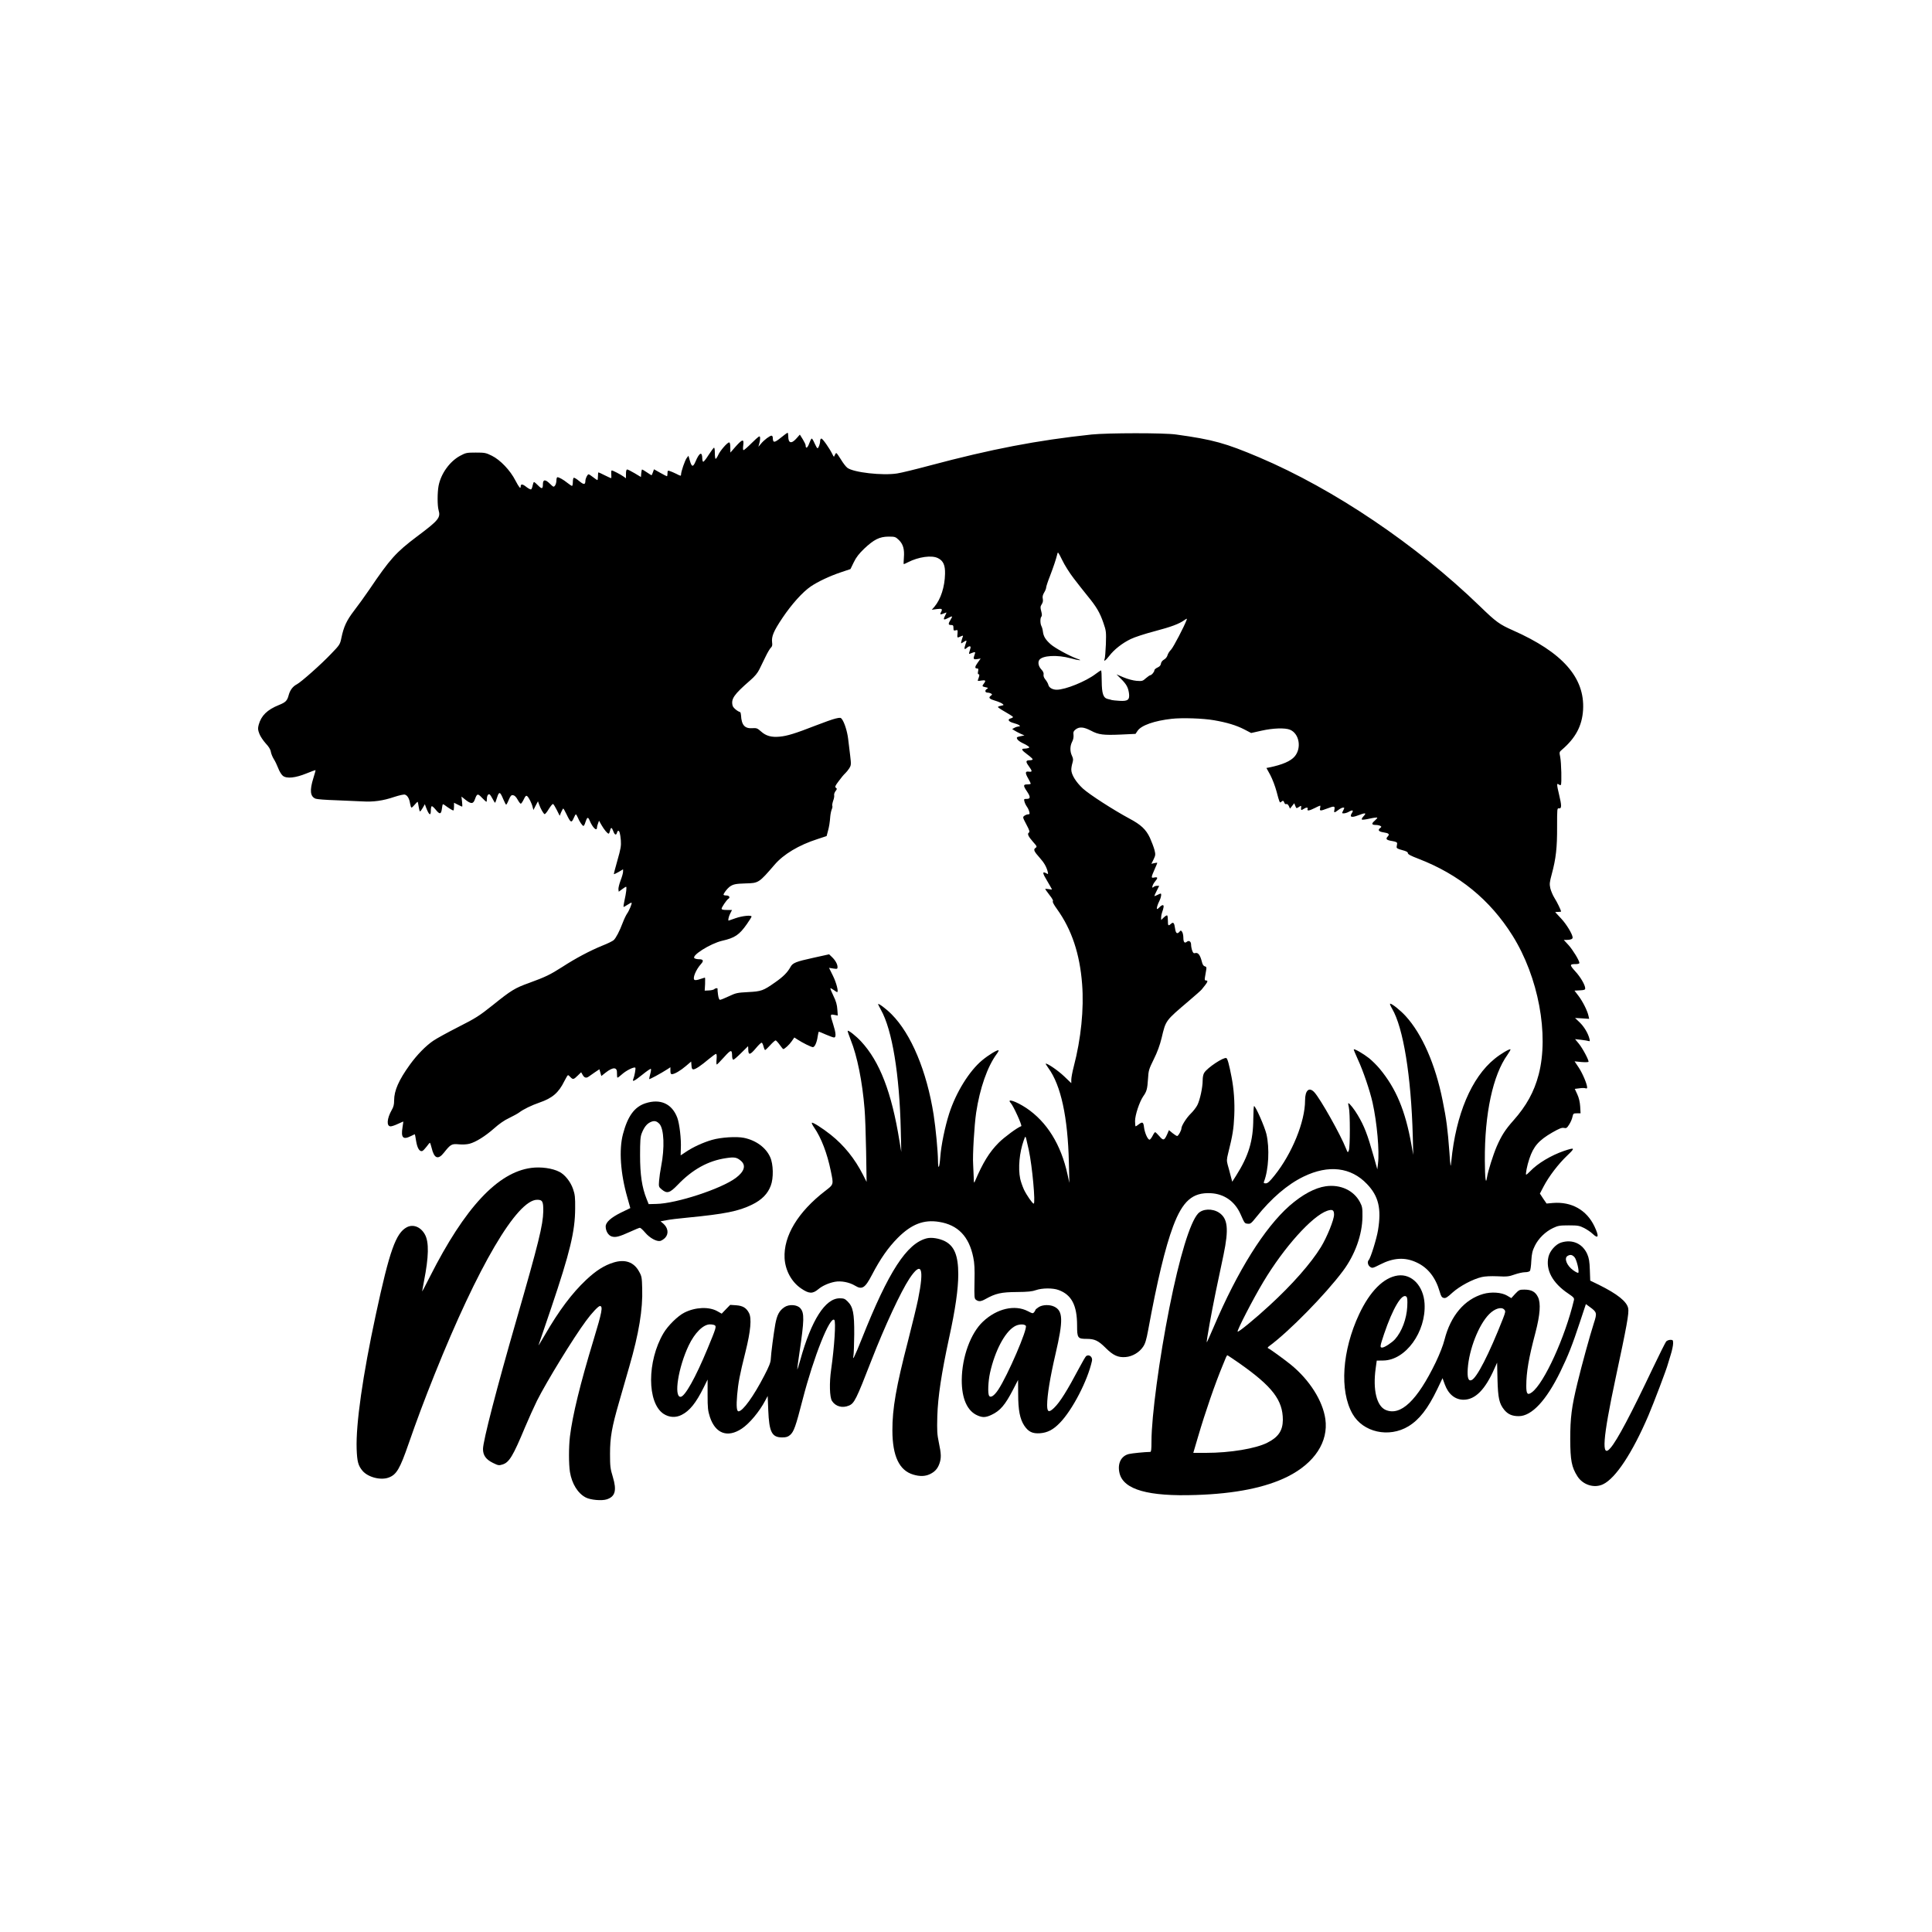 <?xml version="1.0" standalone="no"?>
<!DOCTYPE svg PUBLIC "-//W3C//DTD SVG 20010904//EN"
 "http://www.w3.org/TR/2001/REC-SVG-20010904/DTD/svg10.dtd">
<svg version="1.0" xmlns="http://www.w3.org/2000/svg"
 width="2000pt" height="2000pt" viewBox="0 0 2000 2000"
 preserveAspectRatio="xMidYMid meet">
<g transform="translate(0,2000) scale(0.1,-0.1)"
fill="#000000" stroke="none">
<path d="M8082 15468 c-67 -54 -81 -54 -82 0 0 12 -6 22 -13 22 -18 0 -77 -44
-109 -83 l-27 -32 10 38 c6 21 9 48 7 60 -3 19 -13 12 -82 -55 -43 -43 -83
-78 -89 -78 -6 0 -7 19 -3 50 9 69 -8 66 -78 -12 l-55 -63 -1 53 c0 33 -4 52
-12 52 -19 0 -93 -85 -113 -130 -10 -22 -22 -40 -27 -40 -4 0 -8 27 -8 61 0
37 -4 58 -10 54 -5 -3 -30 -37 -55 -75 -24 -39 -49 -70 -55 -70 -5 0 -10 15
-10 33 -1 76 -30 64 -70 -31 -26 -61 -40 -58 -60 14 l-13 46 -18 -23 c-19 -25
-59 -142 -59 -172 0 -16 -5 -15 -47 7 -27 13 -58 27 -70 30 -20 7 -23 4 -23
-23 0 -17 -3 -31 -6 -31 -3 0 -35 16 -70 36 l-64 36 -11 -31 c-6 -17 -13 -31
-14 -31 -2 0 -24 14 -48 30 -25 17 -47 30 -50 30 -3 0 -7 -18 -9 -39 l-3 -39
-65 39 c-36 21 -71 39 -77 39 -9 0 -13 -16 -13 -46 l0 -45 -27 19 c-33 23
-109 62 -120 62 -5 0 -7 -18 -5 -40 2 -22 1 -40 -2 -40 -4 0 -33 14 -66 30
-33 17 -62 30 -65 30 -3 0 -5 -18 -5 -40 0 -22 -3 -40 -6 -40 -3 0 -23 14 -44
30 -21 17 -42 30 -47 30 -12 0 -33 -44 -33 -68 -1 -41 -16 -42 -64 -2 -26 22
-52 37 -57 34 -5 -3 -9 -23 -9 -45 0 -21 -4 -39 -9 -39 -4 0 -26 14 -47 31
-42 34 -87 59 -104 59 -5 0 -10 -15 -10 -33 0 -18 -6 -42 -14 -53 -14 -18 -16
-18 -55 20 -47 46 -71 44 -71 -8 0 -48 -11 -51 -50 -11 -19 19 -37 35 -42 35
-4 0 -10 -16 -14 -35 -3 -19 -11 -38 -16 -41 -5 -3 -27 8 -49 25 -39 32 -59
33 -59 5 0 -30 -16 -11 -54 61 -53 105 -158 215 -244 257 -62 31 -74 33 -167
33 -95 0 -103 -2 -163 -34 -108 -59 -198 -185 -222 -311 -13 -68 -13 -205 0
-250 23 -79 2 -105 -225 -275 -216 -163 -276 -229 -493 -550 -45 -66 -115
-163 -156 -216 -78 -102 -108 -166 -132 -283 -14 -67 -18 -73 -105 -163 -104
-110 -311 -293 -356 -317 -41 -21 -70 -59 -84 -110 -16 -61 -32 -76 -101 -104
-122 -49 -184 -110 -210 -205 -10 -39 -9 -51 7 -93 10 -27 40 -71 65 -99 32
-34 50 -62 54 -89 4 -21 18 -55 31 -75 13 -20 33 -62 45 -93 12 -32 33 -67 48
-79 40 -32 131 -22 246 25 49 20 90 35 92 34 2 -2 -8 -39 -22 -83 -40 -127
-33 -191 23 -213 15 -6 109 -13 208 -16 99 -4 223 -9 275 -12 115 -7 213 6
334 47 49 16 97 27 108 23 26 -8 45 -41 53 -91 4 -24 10 -43 15 -43 5 0 20 14
33 30 14 17 28 30 30 30 2 0 7 -22 11 -50 4 -27 10 -50 14 -50 4 0 17 17 29
38 l21 37 11 -30 c31 -83 51 -97 51 -36 0 22 4 42 9 45 4 3 22 -12 40 -34 43
-54 58 -52 66 11 7 49 7 50 29 34 40 -30 81 -55 89 -55 4 0 7 18 7 40 l0 40
40 -20 c21 -11 41 -20 44 -20 3 0 2 23 -1 52 l-6 52 40 -32 c59 -47 82 -46 99
3 22 61 29 63 73 17 22 -23 43 -42 46 -42 3 0 5 12 5 28 0 34 14 57 29 48 6
-4 20 -25 31 -47 11 -21 22 -39 25 -39 2 0 12 25 21 55 21 65 31 61 65 -21 13
-30 25 -54 29 -54 3 0 16 23 27 51 18 42 26 50 45 47 15 -2 31 -18 46 -45 13
-24 28 -43 33 -43 5 0 19 20 31 45 17 36 24 42 36 33 17 -15 47 -74 56 -113
l8 -30 23 45 24 45 11 -31 c17 -47 45 -97 58 -102 5 -1 25 22 43 53 19 30 38
54 44 52 5 -1 23 -30 39 -62 l30 -60 15 37 c9 21 19 38 22 38 3 0 18 -27 34
-60 41 -86 51 -92 73 -41 9 22 20 41 23 41 4 0 12 -15 20 -32 16 -41 48 -88
59 -88 5 0 14 17 20 38 18 55 27 59 44 18 31 -75 76 -117 76 -71 0 8 5 26 11
41 l10 28 25 -44 c27 -47 62 -90 75 -90 4 0 10 14 14 30 9 39 18 38 34 -5 14
-39 30 -45 38 -15 3 11 9 20 13 20 13 0 21 -31 27 -100 4 -55 -1 -86 -35 -205
-22 -77 -39 -142 -37 -144 2 -2 25 9 50 23 l45 27 0 -24 c0 -14 -11 -55 -26
-92 -14 -38 -24 -79 -22 -92 l3 -24 34 25 c19 15 38 26 42 26 9 0 1 -65 -17
-145 -7 -32 -11 -61 -9 -63 2 -2 20 8 41 22 21 14 40 24 42 21 7 -6 -26 -85
-48 -115 -10 -15 -30 -56 -43 -91 -33 -88 -71 -160 -94 -181 -11 -10 -63 -36
-117 -57 -130 -53 -277 -131 -414 -220 -127 -81 -174 -104 -344 -166 -148 -53
-187 -77 -378 -231 -141 -112 -174 -133 -355 -225 -110 -56 -227 -120 -260
-143 -77 -52 -169 -146 -243 -249 -114 -158 -162 -267 -162 -368 0 -43 -6 -68
-25 -100 -50 -88 -56 -169 -11 -169 11 0 45 11 74 25 30 14 55 25 56 25 2 0
-2 -27 -7 -59 -18 -109 5 -133 88 -91 21 11 39 19 40 17 1 -1 7 -33 13 -71 12
-73 36 -111 64 -101 8 3 28 24 44 45 16 22 31 40 34 40 3 0 11 -23 18 -52 26
-111 67 -128 128 -50 69 87 80 93 154 86 39 -4 83 -1 110 6 66 17 164 79 255
159 51 46 107 85 155 107 41 20 89 46 105 58 43 33 130 75 209 102 134 46 199
102 258 222 17 34 34 62 38 62 4 0 15 -9 25 -20 25 -27 34 -26 75 15 l36 35
14 -24 c17 -33 38 -40 64 -21 12 9 41 29 66 46 l45 30 10 -35 10 -35 44 35
c78 61 121 59 118 -5 0 -22 1 -43 4 -46 3 -3 25 13 49 35 42 38 124 79 137 67
6 -7 -9 -89 -22 -119 -13 -32 13 -19 96 48 44 36 84 63 87 59 3 -3 1 -26 -6
-50 -7 -25 -12 -50 -12 -55 0 -8 120 57 193 104 l27 18 0 -36 c0 -26 4 -36 15
-36 27 0 90 37 146 85 l54 46 3 -40 c2 -31 7 -41 20 -41 22 0 78 38 160 107
35 29 68 53 74 53 7 0 9 -20 6 -55 -3 -30 -2 -55 2 -55 4 0 37 34 75 76 74 82
83 83 84 7 1 -18 6 -33 13 -33 6 0 43 32 81 70 39 39 71 70 71 70 1 0 1 -16 2
-35 1 -62 19 -58 84 20 25 30 50 53 55 51 6 -1 14 -19 19 -39 5 -20 13 -37 16
-37 4 0 28 22 53 50 25 28 51 50 56 50 5 0 24 -20 42 -45 18 -25 34 -45 37
-45 14 0 63 45 87 80 l28 40 31 -20 c51 -34 144 -80 161 -80 19 0 41 48 50
113 4 26 9 47 12 47 3 0 35 -13 73 -30 38 -16 75 -30 84 -30 23 0 20 46 -9
137 -33 104 -33 105 11 97 l37 -7 -5 64 c-3 47 -13 84 -40 139 -20 41 -34 77
-32 79 2 3 18 -5 34 -17 16 -12 32 -22 36 -22 17 0 -8 98 -44 170 l-40 81 44
-7 c40 -6 44 -5 44 15 0 30 -23 71 -58 104 l-29 28 -163 -36 c-183 -40 -215
-53 -238 -97 -30 -54 -73 -98 -156 -156 -125 -88 -144 -95 -282 -102 -112 -6
-126 -9 -198 -43 -43 -20 -84 -37 -92 -37 -9 0 -16 18 -21 53 -4 28 -6 55 -5
60 3 11 -22 9 -34 -3 -6 -6 -31 -12 -55 -13 l-44 -2 4 68 c1 37 1 67 -2 67 -2
0 -24 -7 -48 -15 -24 -9 -49 -13 -57 -10 -28 10 10 106 66 167 29 32 22 48
-21 48 -18 0 -39 4 -47 10 -39 25 162 152 285 181 132 30 178 61 256 172 27
38 49 74 49 79 0 17 -97 7 -165 -17 -38 -14 -71 -25 -72 -25 -9 0 0 42 16 73
l19 37 -54 0 c-39 0 -54 4 -54 13 0 15 52 91 69 102 23 13 11 35 -19 35 -16 0
-30 3 -30 8 0 13 35 60 60 80 37 28 63 34 169 37 134 3 137 5 299 193 93 109
252 204 442 265 l97 32 12 45 c14 50 21 94 26 159 2 24 9 57 15 72 7 15 9 32
6 37 -3 6 1 29 9 53 9 23 13 49 10 58 -2 9 4 27 14 41 17 21 17 26 4 35 -12 9
-8 20 30 70 24 33 54 69 66 79 12 11 31 35 43 53 19 32 20 39 9 131 -7 53 -16
131 -21 173 -9 76 -38 169 -64 204 -12 17 -18 18 -65 7 -28 -6 -121 -39 -208
-73 -208 -81 -294 -108 -373 -115 -85 -8 -141 8 -192 54 -37 33 -46 37 -89 34
-79 -6 -113 32 -118 133 -1 17 -5 31 -9 33 -31 10 -73 46 -78 67 -18 70 13
115 181 261 49 42 78 78 96 115 15 30 43 89 64 131 20 42 45 84 55 93 13 12
17 26 13 53 -8 63 14 117 108 257 94 140 208 267 292 324 73 50 199 109 310
146 l101 34 34 70 c25 52 54 89 108 141 101 95 158 124 251 125 69 0 73 -2
108 -35 44 -43 59 -95 52 -182 -3 -38 -4 -68 -1 -68 3 0 21 8 42 19 111 57
248 76 312 43 55 -27 75 -73 73 -162 -3 -136 -44 -262 -109 -340 l-28 -32 52
7 c56 7 62 2 41 -37 -12 -22 -4 -23 45 -3 17 8 17 6 2 -23 -25 -48 -20 -54 24
-32 52 27 55 26 31 -14 -27 -44 -26 -56 4 -56 21 0 25 -5 25 -30 0 -27 3 -30
23 -25 21 6 22 4 19 -36 -4 -36 -2 -41 12 -36 9 4 24 10 33 14 13 5 15 3 8
-13 -4 -10 -10 -30 -13 -44 -5 -24 -5 -24 21 -7 37 24 38 22 21 -25 -16 -47
-12 -58 14 -35 26 23 45 22 38 -3 -3 -11 -9 -30 -12 -42 -5 -18 -3 -20 12 -13
50 20 55 19 44 -9 -18 -48 -14 -55 26 -49 l36 6 -31 -43 c-31 -43 -32 -60 -5
-60 12 0 14 -7 9 -30 -4 -20 -3 -30 5 -30 12 0 10 -15 -5 -54 -7 -17 -4 -18
33 -11 45 7 51 0 27 -31 -21 -27 -19 -31 18 -38 27 -6 29 -8 15 -17 -26 -14
-22 -39 5 -39 12 0 29 -5 37 -10 13 -8 12 -11 -4 -23 -27 -20 -14 -33 47 -51
28 -8 61 -22 72 -30 19 -15 19 -15 -12 -22 -18 -3 -33 -10 -33 -13 0 -4 34
-27 75 -50 42 -24 78 -47 81 -52 2 -5 -7 -11 -21 -15 -41 -10 -26 -35 28 -49
54 -14 84 -35 52 -35 -11 -1 -31 -7 -43 -14 l-24 -13 25 -16 c13 -8 41 -23 63
-33 l39 -17 -43 -9 c-38 -8 -41 -11 -31 -30 6 -11 29 -28 52 -39 23 -10 50
-25 60 -33 16 -12 16 -14 1 -20 -8 -3 -27 -6 -40 -6 -37 0 -29 -16 31 -60 30
-22 55 -45 55 -50 0 -6 -13 -10 -29 -10 -43 0 -46 -14 -11 -61 38 -53 38 -62
0 -57 -38 6 -40 -13 -5 -73 14 -24 25 -47 25 -51 0 -5 -16 -8 -35 -8 -44 0
-44 -13 -5 -71 39 -58 39 -79 -1 -79 -29 0 -31 -2 -24 -27 3 -15 15 -39 25
-53 10 -14 22 -38 25 -53 6 -22 4 -27 -12 -27 -11 0 -28 -7 -39 -15 -18 -14
-18 -16 21 -90 32 -60 37 -77 26 -84 -19 -12 -7 -39 43 -96 42 -47 43 -50 25
-63 -24 -16 -15 -36 46 -104 44 -49 68 -92 81 -142 6 -27 5 -28 -15 -16 -43
23 -41 3 9 -79 27 -46 50 -86 50 -88 0 -2 -16 -1 -35 3 -19 3 -35 4 -35 1 0
-2 20 -31 45 -63 28 -35 41 -60 34 -64 -6 -4 10 -36 44 -82 151 -211 235 -461
259 -775 20 -256 -11 -566 -87 -856 -14 -53 -25 -114 -25 -133 l0 -37 -73 70
c-63 60 -169 133 -192 133 -3 0 9 -21 28 -47 130 -178 201 -508 212 -978 l5
-210 -19 87 c-68 311 -214 545 -427 688 -108 71 -208 104 -161 52 29 -32 121
-236 109 -240 -38 -12 -176 -114 -233 -171 -98 -98 -165 -208 -247 -401 -9
-21 -11 -16 -12 40 -1 36 -4 96 -6 135 -7 93 12 407 31 536 38 254 117 478
212 607 14 18 23 36 20 39 -10 9 -104 -48 -171 -104 -132 -110 -269 -330 -340
-550 -44 -137 -83 -328 -92 -448 -9 -119 -23 -143 -24 -40 -1 98 -23 333 -45
475 -71 451 -232 836 -435 1040 -56 57 -140 119 -140 105 0 -3 13 -29 29 -58
117 -207 193 -670 206 -1252 l5 -220 -19 115 c-81 502 -204 821 -397 1029 -52
56 -130 118 -139 110 -2 -3 12 -44 31 -93 68 -168 121 -433 144 -716 6 -69 13
-267 16 -440 l5 -315 -38 75 c-85 166 -194 302 -333 413 -87 69 -188 133 -196
124 -3 -3 7 -25 24 -49 74 -107 135 -268 172 -448 30 -145 32 -139 -57 -208
-283 -218 -433 -467 -421 -697 7 -126 72 -246 171 -313 82 -56 119 -57 178 -8
41 35 108 65 172 77 65 12 150 -5 208 -40 73 -45 104 -25 175 111 88 169 169
284 268 384 142 142 269 191 428 165 194 -31 309 -150 353 -366 13 -61 16
-121 13 -253 -3 -162 -2 -175 16 -188 28 -20 51 -18 99 9 104 58 162 71 322
72 117 1 161 6 200 20 63 22 175 23 233 1 135 -49 192 -159 192 -367 0 -130 6
-139 99 -139 83 0 121 -18 197 -94 77 -77 129 -101 208 -94 69 6 140 48 179
106 22 32 34 71 53 174 93 507 176 854 258 1073 98 262 201 353 390 343 138
-7 249 -84 308 -217 43 -97 42 -96 76 -99 27 -3 36 5 88 70 156 195 323 338
489 418 257 125 490 98 656 -77 120 -125 151 -255 114 -479 -14 -87 -77 -289
-96 -308 -17 -18 -9 -55 15 -71 22 -15 28 -13 101 24 140 72 259 79 380 22
117 -54 196 -155 239 -303 13 -46 21 -59 41 -64 20 -5 37 5 92 56 75 67 210
139 302 160 34 8 94 11 163 8 97 -5 117 -3 176 18 37 13 86 24 108 24 23 0 46
6 51 13 6 6 13 54 15 105 5 77 11 103 37 156 37 76 110 147 189 184 50 24 69
27 162 27 95 0 110 -3 160 -28 30 -16 69 -42 85 -58 63 -60 71 -30 20 77 -81
169 -237 256 -428 241 l-67 -6 -35 51 -34 52 39 75 c54 103 152 232 244 319
85 81 81 86 -33 48 -134 -46 -273 -129 -350 -210 -19 -20 -38 -36 -42 -36 -9
0 9 95 33 165 42 127 97 191 238 272 72 41 97 51 119 47 26 -6 32 -1 55 35 15
23 30 58 34 79 8 35 10 37 46 37 l38 0 -4 71 c-3 46 -13 89 -30 126 l-26 56
48 6 c26 4 55 4 64 0 10 -4 16 -1 16 8 0 35 -47 146 -86 205 l-44 66 70 -7
c38 -3 71 -2 74 2 7 12 -59 138 -100 188 l-39 47 63 -7 c35 -4 70 -10 78 -13
12 -4 14 0 8 23 -13 55 -55 126 -102 171 l-47 45 73 -4 73 -5 -7 31 c-11 52
-59 148 -103 206 l-42 55 56 3 c44 2 55 6 55 20 0 35 -49 119 -104 178 -60 67
-59 74 10 74 19 0 34 5 34 11 0 25 -68 136 -113 186 l-49 53 30 0 c39 0 62 9
62 24 0 33 -64 139 -118 196 -34 36 -62 66 -62 67 0 2 14 3 30 3 17 0 30 2 30
4 0 13 -41 98 -68 140 -17 27 -36 72 -43 100 -10 46 -8 62 15 148 43 159 56
274 55 488 0 192 0 195 20 192 28 -4 28 29 1 140 -25 104 -26 125 -5 108 9 -7
19 -10 23 -5 10 10 5 232 -7 290 -10 48 -9 51 17 73 143 122 210 249 220 414
19 333 -212 595 -727 823 -139 62 -172 85 -341 249 -659 638 -1510 1212 -2284
1541 -350 148 -477 184 -861 237 -123 18 -710 17 -875 0 -564 -60 -1034 -150
-1682 -323 -142 -38 -290 -74 -330 -80 -152 -24 -452 10 -516 58 -15 11 -45
50 -67 87 -22 36 -43 66 -48 66 -4 0 -11 -10 -16 -22 -8 -22 -9 -21 -25 12
-31 62 -100 160 -113 160 -7 0 -13 -11 -13 -24 0 -30 -17 -76 -27 -76 -5 0
-18 23 -30 50 -12 28 -25 50 -30 50 -5 0 -16 -23 -26 -50 -17 -48 -37 -59 -37
-21 0 9 -14 38 -30 64 l-30 48 -31 -35 c-55 -64 -89 -57 -89 17 0 20 -3 37 -7
37 -5 -1 -37 -24 -71 -52z m3033 -1455 c41 -54 106 -136 144 -183 92 -112 127
-172 163 -277 29 -84 30 -92 26 -223 -3 -74 -9 -143 -13 -152 -14 -33 10 -17
48 32 49 65 135 133 223 175 38 19 149 55 245 80 174 46 254 76 309 115 27 19
29 19 24 3 -24 -66 -137 -283 -161 -308 -17 -16 -33 -43 -37 -58 -4 -16 -19
-36 -36 -45 -18 -10 -30 -27 -32 -42 -2 -17 -13 -30 -35 -40 -18 -8 -33 -21
-33 -29 0 -17 -29 -51 -43 -51 -5 0 -25 -14 -45 -31 -33 -30 -39 -31 -96 -27
-36 3 -92 18 -135 36 l-73 31 46 -46 c56 -55 74 -88 83 -148 9 -69 -10 -85
-96 -80 -36 2 -73 6 -81 8 -8 3 -27 8 -42 11 -47 11 -62 55 -63 183 0 62 -3
113 -7 113 -4 0 -29 -16 -55 -36 -102 -78 -314 -164 -404 -164 -43 0 -79 21
-86 49 -3 14 -17 39 -30 55 -16 19 -23 38 -20 53 3 16 -4 33 -24 54 -28 30
-37 71 -21 96 30 48 187 57 327 18 87 -24 131 -26 65 -4 -78 28 -229 110 -273
149 -54 48 -75 82 -81 133 -2 19 -9 44 -15 55 -14 26 -14 85 -1 98 8 8 7 25
-1 56 -11 40 -10 49 5 73 12 18 15 36 11 56 -5 21 -1 40 14 65 12 19 21 43 21
53 0 9 17 62 39 117 39 102 64 178 76 228 6 27 9 23 51 -62 24 -51 78 -136
119 -189z m1453 -1469 c133 -23 229 -52 311 -94 l73 -38 107 24 c120 27 244
31 295 10 96 -40 122 -189 49 -276 -41 -49 -128 -87 -266 -115 l-27 -5 40 -73
c22 -42 50 -115 65 -171 30 -114 33 -122 48 -107 16 16 25 14 32 -8 4 -12 12
-18 20 -15 9 4 19 -4 27 -20 l12 -27 22 28 22 28 11 -28 c11 -27 11 -27 37
-11 20 14 25 15 24 3 -5 -35 -1 -41 22 -25 29 20 52 21 44 1 -8 -22 17 -19 74
10 27 14 52 25 56 25 3 0 3 -11 0 -25 -8 -31 2 -32 72 -5 73 28 83 27 76 -10
-8 -36 -2 -37 40 -5 18 14 40 25 50 25 15 0 15 -2 1 -30 -15 -29 -15 -30 7
-30 13 1 34 7 48 15 41 24 55 19 35 -11 -27 -42 -6 -51 60 -26 80 31 95 29 61
-7 -16 -17 -23 -31 -17 -35 5 -4 42 1 81 10 39 9 74 13 77 10 3 -3 -9 -17 -26
-32 -36 -30 -33 -44 12 -44 18 0 39 -5 47 -10 13 -8 12 -11 -4 -23 -26 -19
-13 -36 33 -43 59 -9 69 -19 46 -44 -24 -26 -13 -37 50 -47 39 -7 49 -13 48
-26 -2 -9 -4 -25 -5 -34 -2 -13 11 -21 57 -33 42 -11 60 -20 59 -31 -1 -12 31
-29 110 -59 420 -162 741 -424 974 -796 267 -427 379 -1023 270 -1439 -47
-178 -127 -323 -261 -474 -85 -95 -124 -157 -173 -269 -38 -89 -90 -254 -101
-322 -12 -80 -21 -10 -22 176 -3 485 83 885 235 1096 19 28 33 52 30 55 -8 8
-101 -46 -164 -98 -239 -193 -401 -576 -448 -1059 -8 -74 -8 -72 -20 95 -18
239 -30 335 -70 532 -75 376 -213 689 -383 875 -54 59 -140 128 -160 128 -6 0
3 -23 20 -52 116 -197 197 -696 214 -1318 l5 -195 -19 105 c-63 353 -159 583
-330 788 -29 35 -78 83 -109 108 -57 45 -150 99 -158 91 -2 -2 17 -48 42 -103
55 -118 125 -324 153 -449 46 -208 72 -504 56 -630 l-7 -60 -38 135 c-64 227
-97 313 -165 427 -34 58 -85 123 -97 123 -3 0 -1 -19 5 -42 14 -56 14 -415 0
-448 -11 -25 -11 -24 -29 20 -56 143 -266 516 -328 583 -54 58 -96 21 -96 -85
0 -219 -135 -550 -315 -775 -52 -65 -72 -83 -92 -83 -20 0 -24 4 -18 18 48
124 59 346 25 492 -19 78 -112 290 -128 290 -4 0 -7 -60 -8 -133 -1 -226 -48
-382 -177 -586 l-41 -64 -17 64 c-9 35 -22 85 -30 111 -11 42 -11 56 5 120 46
184 57 251 63 388 6 141 -4 276 -28 400 -25 131 -42 192 -54 197 -29 11 -194
-98 -228 -151 -11 -16 -17 -46 -17 -80 0 -74 -28 -202 -55 -256 -13 -25 -44
-65 -70 -90 -43 -42 -95 -124 -95 -151 0 -21 -32 -79 -44 -79 -6 0 -28 14 -48
30 l-37 31 -19 -44 c-29 -64 -40 -67 -81 -18 -20 23 -39 41 -43 41 -4 0 -17
-18 -28 -41 -12 -22 -26 -39 -32 -37 -20 7 -48 73 -55 127 -6 56 -16 62 -56
31 -14 -11 -28 -20 -31 -20 -3 0 -6 25 -6 55 0 62 45 197 84 255 37 52 43 76
50 180 5 89 9 101 60 205 37 74 63 146 81 220 44 185 38 176 280 382 66 56
127 110 135 120 64 78 71 93 44 93 -13 0 -15 7 -10 35 3 19 9 51 12 71 6 30 3
36 -14 41 -14 3 -24 19 -31 50 -17 66 -38 94 -66 87 -19 -5 -24 0 -34 27 -6
17 -11 45 -11 61 0 32 -23 47 -45 28 -22 -18 -35 -3 -35 44 0 23 -6 50 -13 60
-12 16 -14 16 -26 2 -25 -30 -40 -18 -47 34 -8 58 -18 69 -43 46 -27 -24 -31
-20 -31 32 0 27 -3 52 -7 55 -4 4 -19 -5 -35 -20 l-28 -27 0 26 c0 15 4 37 9
50 19 53 22 78 8 78 -8 0 -22 -9 -32 -20 -10 -11 -22 -20 -26 -20 -10 0 3 46
25 88 15 30 22 72 11 72 -4 0 -19 -7 -35 -15 -17 -9 -30 -13 -30 -10 0 3 11
28 25 55 l25 50 -23 0 c-13 0 -28 -5 -35 -12 -24 -24 -13 23 13 54 34 40 32
52 -6 44 -35 -7 -35 -3 7 93 13 29 24 56 24 58 0 3 -14 2 -30 -2 l-31 -7 23
46 c20 43 21 49 9 98 -8 29 -29 85 -47 125 -41 87 -93 136 -214 200 -165 89
-412 248 -480 310 -72 67 -120 144 -120 196 0 16 5 47 12 69 9 32 9 44 -5 74
-22 45 -21 101 1 144 12 22 17 48 15 71 -4 30 0 40 22 58 39 30 83 26 157 -12
80 -43 128 -49 313 -41 l150 7 20 30 c37 58 175 106 355 126 108 12 325 5 438
-15z m-1918 -4449 c36 -167 71 -555 51 -555 -13 0 -73 87 -101 145 -15 33 -33
84 -39 113 -23 110 -8 271 36 395 17 48 18 48 26 20 4 -15 16 -68 27 -118z"/>
<path d="M6682 8579 c-114 -37 -184 -133 -233 -319 -43 -162 -26 -408 45 -655
l31 -111 -97 -47 c-103 -51 -158 -100 -158 -143 0 -47 26 -91 60 -103 41 -14
79 -4 196 49 47 22 92 40 98 40 7 0 31 -22 54 -49 48 -57 120 -96 158 -87 14
4 37 19 50 33 39 42 30 105 -23 149 l-25 21 59 11 c32 7 130 19 218 27 390 38
530 66 671 135 100 49 162 112 193 196 30 77 27 223 -6 295 -44 99 -146 174
-271 200 -77 16 -238 6 -331 -21 -91 -26 -198 -75 -270 -124 -29 -20 -54 -36
-55 -36 0 0 1 32 2 71 5 97 -14 258 -37 319 -55 145 -176 199 -329 149z m145
-214 c47 -53 55 -246 17 -440 -9 -44 -18 -110 -21 -146 -5 -64 -4 -66 27 -92
55 -46 83 -38 165 47 152 159 315 250 501 277 85 13 111 9 153 -27 56 -47 38
-111 -52 -178 -151 -113 -615 -265 -822 -269 l-80 -2 -22 55 c-48 120 -67 251
-67 450 0 150 3 193 17 228 24 61 51 97 89 115 39 19 65 14 95 -18z"/>
<path d="M5500 7910 c-347 -45 -688 -411 -1049 -1125 -44 -88 -81 -157 -81
-153 0 3 9 51 19 105 50 253 53 405 10 483 -43 79 -121 110 -187 76 -114 -60
-179 -241 -322 -907 -135 -627 -207 -1131 -198 -1389 5 -133 16 -172 61 -226
57 -67 190 -101 272 -69 80 30 115 90 205 350 84 242 164 456 270 720 449
1119 852 1805 1061 1805 55 0 64 -18 63 -119 -3 -143 -48 -327 -277 -1121
-206 -713 -347 -1258 -347 -1340 0 -65 30 -108 103 -144 53 -26 61 -28 97 -17
71 21 110 86 235 386 37 88 93 212 124 275 99 197 377 651 507 826 59 81 128
154 144 154 34 0 22 -62 -66 -352 -138 -454 -217 -778 -244 -998 -13 -108 -13
-287 0 -368 20 -122 82 -222 164 -264 50 -26 167 -36 218 -19 87 29 104 92 62
232 -26 85 -29 108 -29 239 0 171 18 274 95 540 28 96 75 261 105 365 99 342
140 591 133 807 -3 114 -5 127 -33 176 -53 97 -144 129 -262 93 -96 -29 -182
-83 -285 -180 -147 -138 -283 -320 -428 -571 -40 -69 -69 -116 -65 -105 4 11
63 184 131 385 195 578 247 793 248 1030 1 116 -2 144 -22 202 -26 75 -84 148
-141 177 -73 38 -192 54 -291 41z"/>
<path d="M13725 7720 c-113 -16 -243 -86 -376 -202 -260 -230 -537 -672 -785
-1255 -38 -89 -70 -160 -72 -159 -5 6 49 309 94 526 25 118 61 289 80 380 56
269 44 377 -47 437 -69 45 -170 41 -217 -10 -82 -89 -192 -448 -296 -972 -105
-526 -186 -1130 -186 -1386 0 -81 -3 -109 -12 -109 -57 -1 -190 -14 -222 -22
-82 -20 -121 -101 -96 -201 43 -168 297 -240 790 -223 408 13 723 77 951 191
278 140 422 360 389 595 -27 189 -163 404 -356 562 -77 62 -217 163 -236 171
-9 3 -5 11 12 23 204 150 582 535 763 778 125 168 199 375 201 561 1 90 -2
105 -26 151 -64 121 -201 185 -353 164z m85 -294 c0 -53 -74 -235 -136 -336
-104 -169 -297 -388 -531 -603 -147 -136 -323 -280 -331 -272 -10 9 160 339
266 515 214 358 505 682 661 736 54 18 71 9 71 -40z m-981 -1538 c343 -241
451 -382 451 -587 -1 -111 -47 -179 -161 -236 -120 -61 -385 -105 -635 -105
l-131 0 48 163 c78 266 179 557 256 742 14 33 29 70 34 83 5 12 11 22 15 22 3
0 58 -37 123 -82z"/>
<path d="M9594 7181 c-207 -52 -396 -343 -671 -1036 -75 -188 -102 -242 -88
-178 3 17 7 116 8 220 1 219 -12 284 -68 340 -29 29 -40 33 -83 33 -149 0
-293 -226 -407 -637 -16 -57 -30 -101 -32 -100 -1 2 8 77 22 168 51 345 53
417 10 466 -32 38 -117 44 -165 11 -53 -36 -76 -79 -94 -175 -18 -103 -44
-299 -47 -363 -1 -33 -19 -78 -67 -170 -110 -213 -223 -370 -267 -370 -19 0
-24 53 -14 170 11 125 26 206 86 445 54 217 66 349 36 404 -28 53 -64 74 -133
79 l-61 4 -44 -45 -44 -46 -46 26 c-87 48 -227 42 -340 -15 -68 -34 -169 -133
-216 -212 -172 -290 -172 -722 0 -836 58 -38 126 -42 187 -11 83 42 148 122
228 283 l41 83 0 -157 c0 -139 3 -165 24 -231 57 -172 183 -218 330 -120 80
53 183 177 243 291 l25 47 6 -147 c9 -226 37 -282 143 -282 42 0 59 5 83 25
39 34 58 87 130 367 114 443 284 869 328 824 17 -17 1 -274 -33 -513 -20 -139
-16 -288 9 -326 37 -57 107 -76 174 -48 57 23 76 62 235 471 136 350 303 709
393 845 124 186 155 111 89 -215 -14 -69 -61 -262 -104 -430 -123 -474 -163
-701 -162 -930 1 -264 71 -412 216 -455 66 -20 122 -19 171 4 51 24 81 56 100
110 20 58 19 99 -6 217 -18 86 -20 122 -16 274 6 200 43 444 122 810 65 296
95 507 95 658 0 195 -41 294 -140 344 -59 29 -137 41 -186 29z m-2195 -900
c19 -12 13 -31 -74 -241 -125 -302 -236 -500 -280 -500 -72 0 -23 306 84 531
62 131 151 219 220 219 20 0 42 -4 50 -9z"/>
<path d="M16160 7137 c-56 -18 -115 -85 -130 -146 -32 -136 40 -272 206 -383
56 -38 62 -46 57 -68 -90 -380 -308 -860 -435 -953 -45 -33 -58 -18 -58 65 0
142 25 290 95 553 48 185 57 304 26 368 -27 55 -67 77 -142 77 -49 0 -55 -3
-94 -44 l-40 -44 -44 26 c-58 34 -163 41 -247 17 -194 -56 -337 -225 -400
-472 -15 -60 -50 -149 -92 -237 -191 -394 -362 -557 -517 -492 -94 40 -135
209 -104 431 l11 80 67 1 c232 2 445 297 428 590 -11 182 -132 310 -277 290
-146 -20 -288 -162 -400 -400 -177 -377 -205 -793 -69 -1032 109 -192 377
-251 579 -129 113 69 201 182 298 383 l55 115 23 -63 c37 -103 107 -160 196
-160 120 1 223 105 319 324 l27 60 4 -174 c5 -195 18 -251 71 -316 38 -45 81
-64 149 -64 134 0 285 162 431 461 82 169 124 276 202 512 l62 187 41 -30 c73
-53 76 -62 42 -166 -43 -134 -126 -437 -170 -619 -61 -250 -75 -361 -75 -585
1 -217 14 -287 74 -382 57 -90 175 -127 266 -83 130 62 303 324 469 711 55
129 191 487 202 534 2 8 15 51 29 95 14 44 25 97 25 118 0 34 -2 37 -28 37
-16 0 -36 -8 -44 -17 -8 -10 -71 -135 -139 -278 -225 -474 -367 -743 -437
-824 -97 -115 -81 96 53 724 115 537 140 672 130 721 -13 70 -112 149 -306
245 l-87 42 -4 111 c-3 88 -9 122 -27 164 -49 109 -155 156 -271 119z m139
-151 c22 -24 52 -148 39 -162 -4 -3 -27 8 -52 26 -67 48 -98 126 -58 149 27
16 47 13 71 -13z m-1731 -511 c-7 -129 -56 -259 -127 -339 -33 -36 -109 -86
-133 -86 -25 0 -23 12 20 141 90 265 184 424 230 387 11 -10 13 -32 10 -103z
m1004 -32 c15 -16 13 -25 -13 -93 -146 -371 -272 -616 -326 -637 -33 -13 -45
25 -39 117 13 201 114 458 222 566 58 59 128 79 156 47z"/>
<path d="M10753 6469 c-18 -12 -33 -24 -33 -27 0 -4 -7 -15 -14 -25 -13 -16
-16 -16 -66 10 -135 70 -320 27 -463 -107 -129 -120 -219 -367 -221 -605 -1
-193 57 -324 166 -369 51 -22 84 -20 143 8 89 42 140 102 222 260 l52 101 1
-143 c0 -171 18 -261 63 -330 43 -64 85 -84 162 -79 78 6 136 35 206 107 130
133 288 437 333 642 9 40 -29 72 -60 50 -6 -4 -37 -56 -69 -117 -129 -243
-202 -360 -263 -419 -54 -52 -72 -45 -72 28 0 103 31 290 87 531 81 348 78
445 -14 489 -48 23 -121 20 -160 -5z m-134 -193 c23 -27 -187 -514 -285 -662
-41 -62 -79 -88 -95 -63 -15 24 -10 149 10 239 50 224 151 417 250 477 40 26
103 30 120 9z"/>
</g>
</svg>
